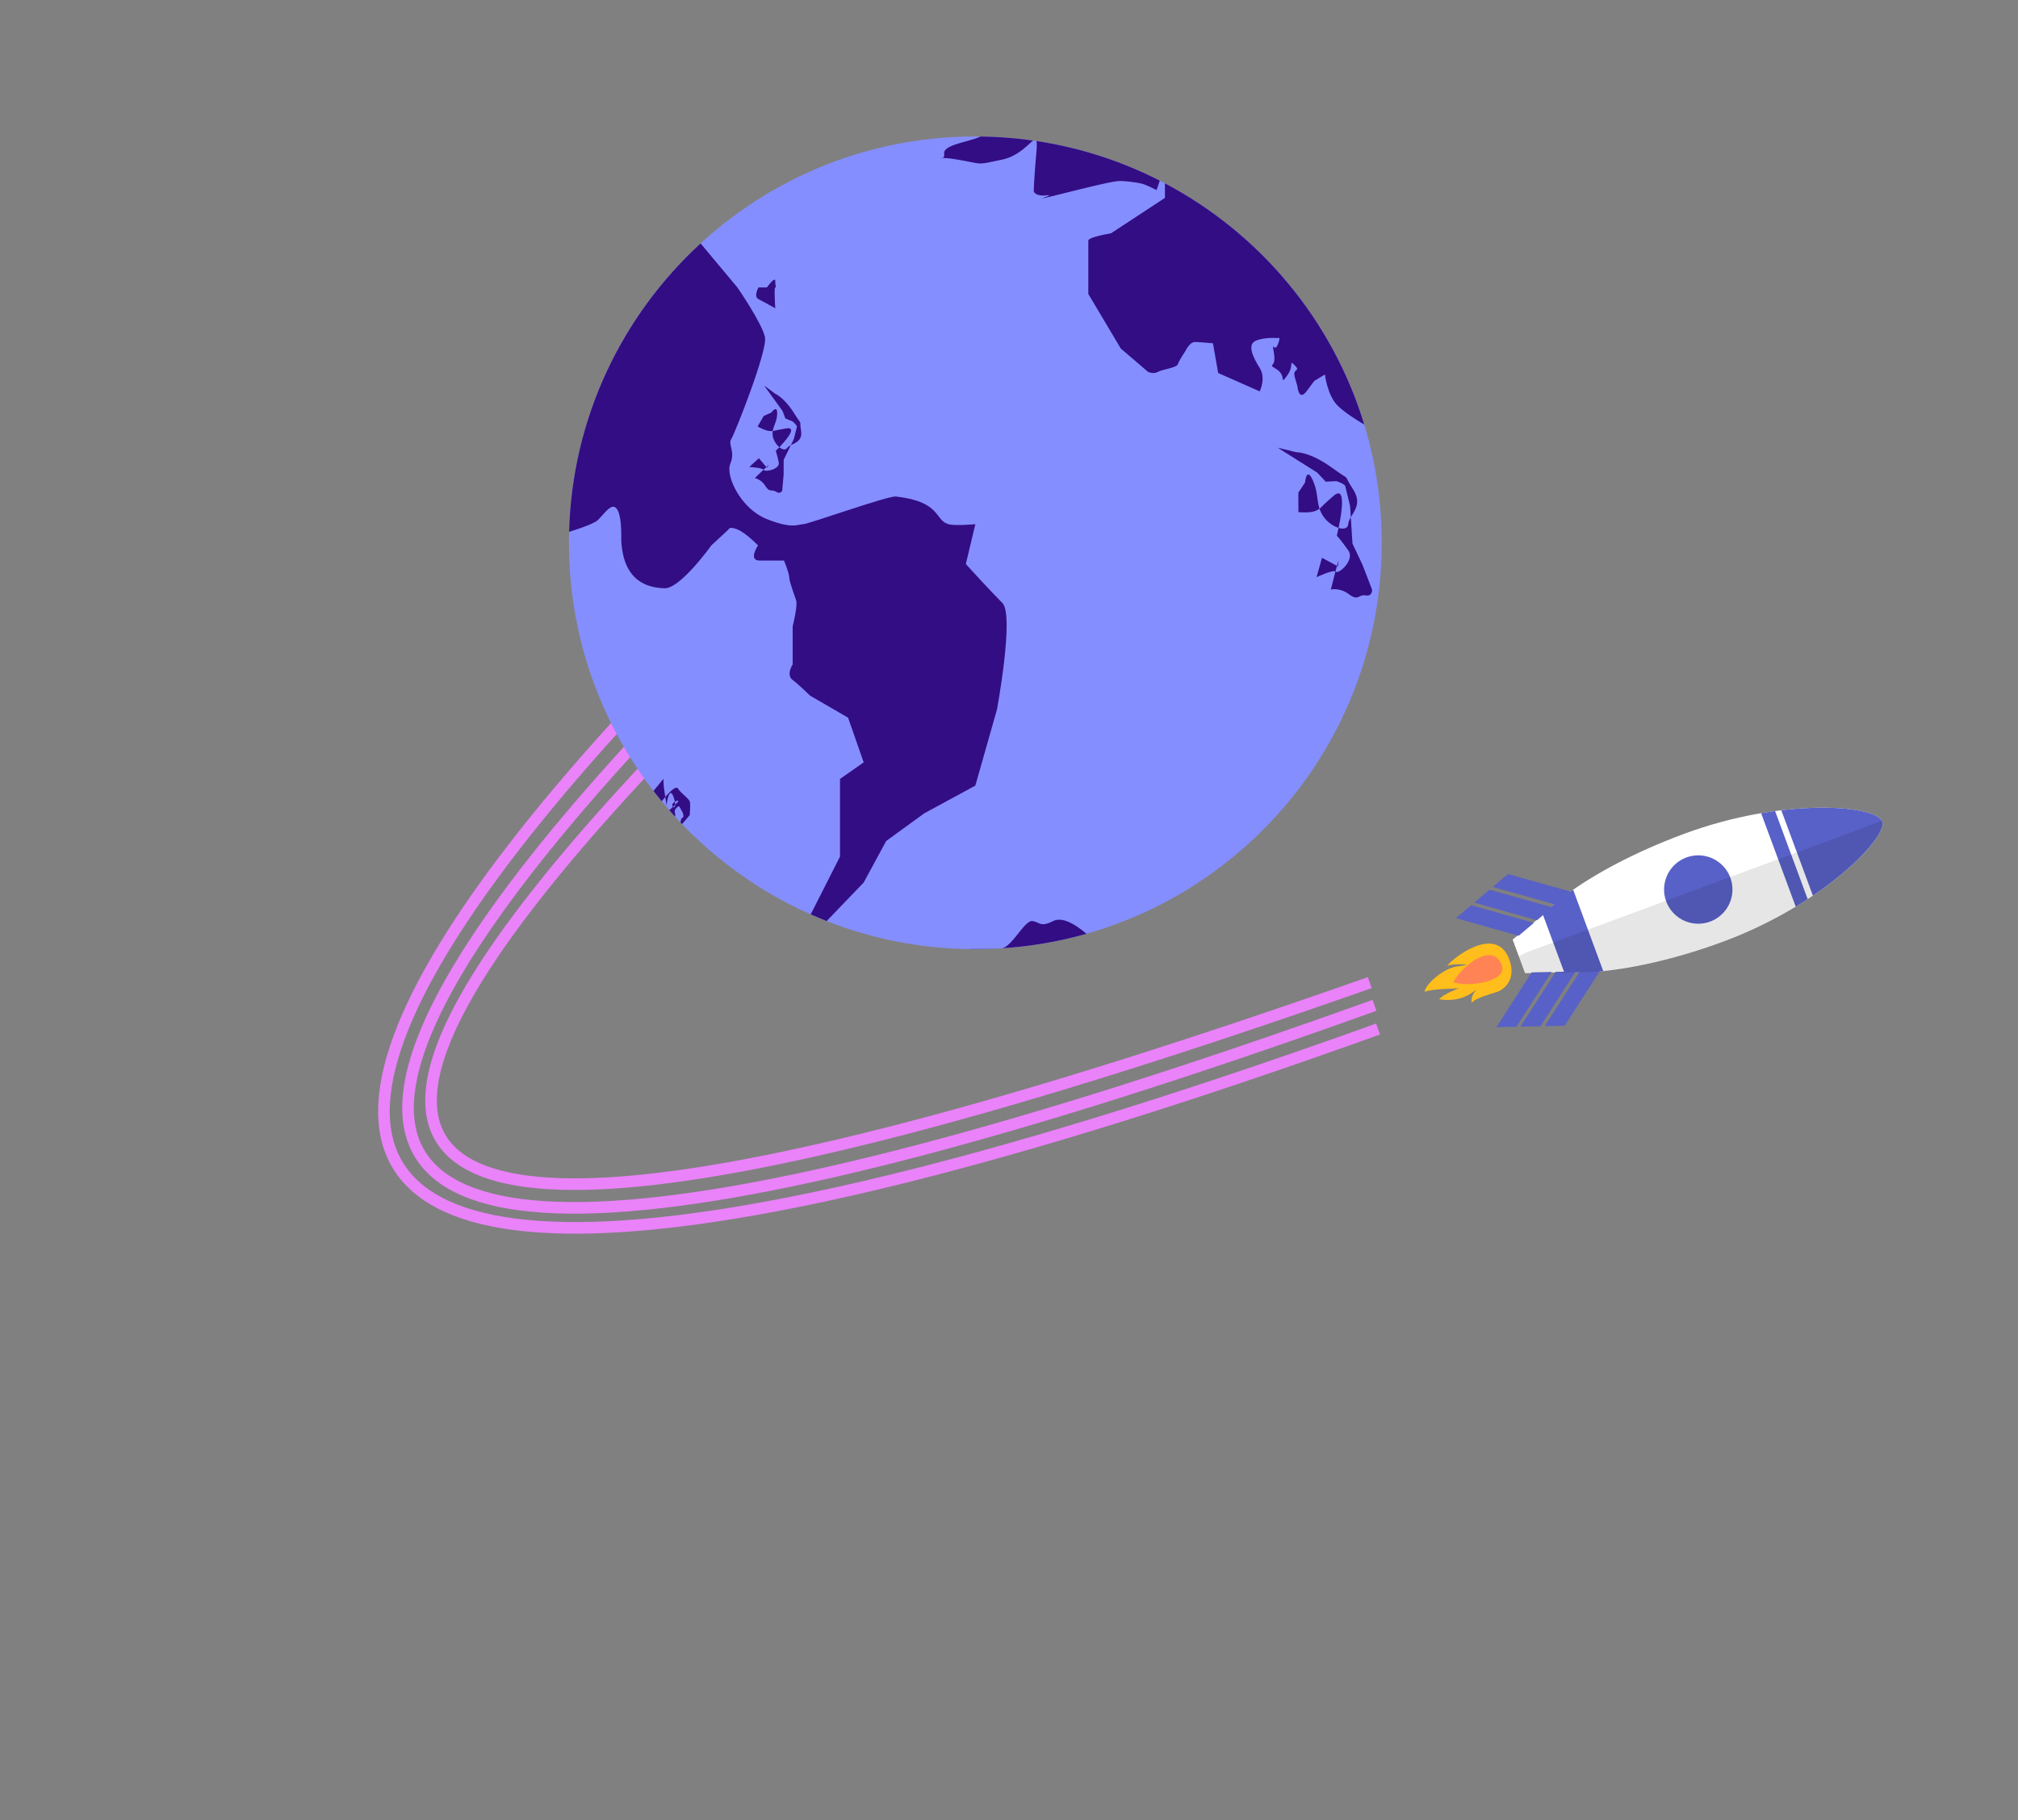 <svg width="869" height="784" viewBox="0 0 869 784" fill="none" xmlns="http://www.w3.org/2000/svg">
  <rect x="0" y="0" width="869" height="784" fill="#808080" stroke="none"/>
  <path d="M742.544 405.346c-42.294 15.649-80.417 17.97-85.148 5.183-4.731-12.786 25.721-35.839 68.015-51.487 42.295-15.649 82.47-12.418 85.148-5.182 2.47 6.678-25.72 35.838-68.015 51.486Z" fill="#fff"/>
  <path d="M780.682 385.749c19.988-13.534 31.492-27.521 29.877-31.889-1.751-4.733-19.549-7.751-43.486-4.894l13.609 36.783Zm-22.302-35.523 14.899 40.266a177.701 177.701 0 0 0 5.155-3.248l-14.036-37.937c-2.011.272-4.017.579-6.018.919Zm-35.61 44.86c6.617 4.72 15.807 3.182 20.527-3.435 4.72-6.617 3.182-15.807-3.435-20.527-6.617-4.72-15.807-3.182-20.527 3.435-4.72 6.617-3.182 15.807 3.435 20.527Zm-45.332-11.893c-14.674 10.255-22.633 20.334-20.042 27.336 2.591 7.002 15.193 9.474 33.009 7.708l-12.967-35.044Z" fill="#5861C7"/>
  <path d="m664.439 394.007-13.058 10.649 5.355 14.475 16.844-.416-9.141-24.708Z" fill="#fff"/>
  <path d="m665.174 441.944 15.186-23.59 8.598-.183-15.186 23.592-8.598.181Zm-10.442.223 15.186-23.591 8.598-.182-15.186 23.59-8.598.183Zm-10.34.22 15.185-23.591 8.598-.183-15.186 23.591-8.597.183Zm-1.581-60.407 27.008 7.593 6.558-5.562-27.008-7.594-6.558 5.563Zm-7.966 6.756 27.009 7.594 6.559-5.563-27.009-7.594-6.559 5.563Zm-7.887 6.691 27.008 7.594 6.559-5.563-27.009-7.594-6.558 5.563Z" fill="#5861C7"/>
  <path d="M649.969 413.277c3.396 9.373-3.333 13.213-4.966 13.817-1.632.604-10.116 2.756-11.199 4.844-.967-3.523 3.211-7.963 6.379-7.954-4.093-.004-7.344 8.311-20.45 6.407 1.448-2.017 7.485-4.394 8.821-4.888-1.336.493-10.775.063-15.079 1.656.186-3.148 8.07-10.115 13.851-10.904 5.782-.79 2.604-.577 4.375-.895-3.581-.193-7.612-.101-8.486.729.732-2.126 20.933-18.881 26.754-2.812Z" fill="#FFBE1B"/>
  <path d="M646.422 414.969c3.796 7.979-14.4 10.331-20.569 8.024 2.695-5.713 16.014-17.601 20.569-8.024Z" fill="#FF8354"/>
  <path opacity=".1" d="M810.559 353.86a2.735 2.735 0 0 0-.148-.326l-153.125 56.655c.037.114-3.272 1.592-3.272 1.592s1.416 3.584 2.722 7.35c31.21-.938 39.693 2.406 85.807-13.785 40.172-14.103 70.486-44.808 68.016-51.486Z" fill="#000"/>
  <g clip-path="url(#a)" stroke="#EA82FA" stroke-width="5">
    <path d="M561.976 46C97.116 413.003-38.896 670.638 593.425 443.181"/>
    <path d="M570.849 50.714C137.286 401.892-49.993 663.832 591.885 432.97"/>
    <path d="M566.231 68.03C155.757 411.658-39.218 644.741 589.833 423.201"/>
  </g>
  <path d="M420.006 408.776c96.65 0 175-78.351 175-175.001s-78.35-175-175-175c-96.649 0-175 78.35-175 175s78.351 175.001 175 175.001Z" fill="#858EFF"/>
  <path d="m415.905 242.917 4.101-17.149s-8.779.794-11.556 0c-6.145-1.76-2.983-9.693-22.615-11.931-3.457-.393-37.776 11.931-40.013 11.931-2.236 0-4.473 2.236-15.656-2.237-11.185-4.474-17.894-18.641-15.658-23.859 2.237-5.219-1.119-8.304.372-10.54 1.492-2.237 15.7-38.15 14.54-43.885-1.215-6.009-11.884-21.451-11.884-21.451l-15.84-18.957c-33.763 30.996-55.321 75.076-56.624 124.209 0 0 9.445-2.823 12.028-4.77 1.906-1.437 5.206-6.761 7.455-5.965 3.497 1.241 2.926 13.423 2.984 14.539.932 17.913 11.716 20.285 18.639 20.503 6.823.215 20.13-18.449 20.13-18.449l7.456-6.9s.092-1.491 3.773 0c3.683 1.491 8.901 6.9 8.901 6.9s-4.473 6.521.747 6.521h10.438s2.237 5.404 2.237 7.175c0 1.772 2.237 7.735 2.982 9.973.746 2.236-1.491 11.183-1.491 11.183v16.402s-2.982 4.473 0 6.709c2.983 2.237 7.456 6.71 7.456 6.71l16.403 9.513 6.711 19.247-10.189 7.125v33.453l-12.629 24.888 6.862 2.88.009.003 15.947-16.588 9.692-17.893 16.403-11.928 21.99-11.93 9.321-32.804s7.538-40.633 2.319-45.853c-5.22-5.219-15.741-16.775-15.741-16.775Zm157.187 11.01s3.568-14.35 3.304-12.166l-.267 2.179-3.434-1.884-3.42-1.826-2.336 8.344s7.193-3.448 8.377-2.334c1.183 1.112 8.199-5.058 5.304-9.172-2.894-4.114-4.935-6.384-4.935-6.384s5.833-23.385-1.395-17.151c-7.23 6.229-4.708 4.824-7.23 6.229-2.519 1.407-7.928.807-7.928.807l-.019-8.43 2.872-4.316s.578-7.189 3.36-.936c2.781 6.254 1.151 9.946 4.18 14.999 3.031 5.057 10.744 7.938 11.081 3.784.132-1.631 1.238-3.126 2.226-4.806 1.531-2.598 2.78-5.644-.294-10.336-5.065-7.724.557-2.187-8.932-9.067-9.49-6.881-15.257-6.677-15.257-6.677l-8.117-1.957 17.003 10.724 3.669 3.896 4.595-.226s3.517 1.127 3.79 2.107c.273.976 2.093 8.551 2.093 8.551l1.031 16.232 4.258 9.002 4.17 10.787s.276 3.086-2.787 2.534c-3.065-.551-3.06 2.609-7.121-.478-4.06-3.084-7.841-2.029-7.841-2.029Z" fill="#330D84"/>
  <path d="M325.047 205.867s6.875-6.624 6.014-5.531l-.861 1.091-1.691-2.062-1.698-2.025-4.169 3.772s5.858.342 6.295 1.302c.436.96 7.033-.215 6.402-3.31-.631-3.095-1.273-4.94-1.273-4.94s11.214-10.791 4.459-9.647c-6.757 1.142-4.642 1.156-6.757 1.142-2.114-.014-5.517-1.988-5.517-1.988l2.633-4.536 3.263-1.444s2.64-3.689 2.525.522c-.116 4.213-2.357 5.699-1.933 9.342.425 3.642 4.643 7.546 6.171 5.417.599-.837 1.802-1.304 2.986-1.904 1.834-.93 3.618-2.186 3.049-5.647-.937-5.7 1.057-1.005-3.084-7.602-4.142-6.597-8.035-8.249-8.035-8.249l-4.776-3.529 7.925 10.957 1.213 3.215 3.123 1.282s1.981 1.68 1.855 2.29c-.125.609-1.294 5.237-1.294 5.237l-4.412 9.039v6.141l-.617 7.072s-.784 1.743-2.645.51c-1.863-1.233-2.851.469-4.58-2.43-1.728-2.898-4.571-3.487-4.571-3.487Zm1.577-82.071s-2.236 3.931 0 5.05c2.238 1.118 7.225 3.914 7.225 3.914s-.606-8.98 0-8.964c.605.016-.046-.542 0-2.779.045-2.237-3.641 2.779-3.641 2.779h-3.584Zm223.113 35.243c4.473 2.796 1.118 7.269 4.473 2.796 3.355-4.474.559-7.269 3.355-4.474 2.796 2.796-1.119 1.119 0 5.033l1.119 3.914s.558 6.711 3.914 2.237l3.355-4.473 4.589-2.796s1.002 8.947 5.476 13.421c2.833 2.833 8.022 6.111 11.449 8.137-13.665-44.977-44.949-82.275-85.819-103.873v6.268l-23.278 15.284s-9.714 1.491-9.714 3.169v22.919l13.978 23.493 11.744 10.066s2.362 1.119 4.256 0c1.894-1.119 8.045-1.678 8.604-3.355.559-1.677 3.209-5.592 3.209-5.592s1.824-3.914 4.06-3.914c2.237 0 7.829.559 7.829.559l2.237 12.799 17.894 7.891s2.795-5.593 0-10.066c-2.797-4.474-5.593-10.066-1.678-11.743 3.914-1.676 9.443-1.118 9.443-1.118s1.615-1.119 0 2.796-2.734-2.796-1.615 3.915c1.119 6.71-3.354 3.912 1.12 6.707ZM405.947 68.04c-1.337.039-.647.38 0 0Z" fill="#330D84"/>
  <path d="M459.149 82.992c20.131-5.033 21.809-5.033 23.486-5.033 1.678 0 6.71.56 8.947 1.119 2.237.56 6.465 2.797 6.465 2.797l1.38-4.076a173.75 173.75 0 0 0-53.117-17.054c.221.745.209 2.265-.023 4.914-1.117 12.86-1.117 16.775-1.117 16.775s.559 2.237 5.591 1.678c5.034-.562-11.742 3.912 8.388-1.12Zm-27.502-14.28c6.965-1.468 11.186-6.708 13.256-8.164a176.247 176.247 0 0 0-22.658-1.743c-5.035 2.378-16.217 3.497-15.658 7.411.152 1.064-.232 1.585-.639 1.823.912-.026 2.764.088 6.23.673 11.744 1.979 7.624 2.494 19.469 0Zm-15.836 340.011h.001c1.394.032 2.793.054 4.194.054 3.414 0 6.805-.109 10.171-.302-4.915.266-14.366.248-14.366.248Zm28.8-12.035c-3.355-.56-8.926 11.381-13.369 11.719l-.018.001a174.425 174.425 0 0 0 36.692-6.27h-.001c-.28.083-8.766-8.243-14.357-5.468-5.592 2.777-5.592.579-8.947.018Zm-157.484-49.041-.029-.203.029.203Zm-.083-.57.054.368-.054-.368Zm-.032-.223.033.226-.033-.226Zm5.099-7.055c-.696-1.263-2.335-.32-5.624 3.444l.525 3.611s1.17-9.599 3.25-2.988c.178.564.285 1.028.364 1.451.146-.085.287-.171.467-.25 1.708-.749 1.03.186-.334 1.524-.04 1.129-.608 1.249-.966.914a82.65 82.65 0 0 1-1.573 1.404c.817.935 1.642 1.865 2.479 2.781.223-1.153-.07-1.458-.136-2.176-.075-.826.68-1.515 1.285-2.068.604-.55.831.14 1.587 1.517.756 1.377.529.688.833 2.122.302 1.433-.908.77-1.059 2.285a1.89 1.89 0 0 1-.232.766c.247.26.495.521.745.779l3.267-3.83s.454-4.877 0-6.021c-.453-1.139-4.081-3.815-4.878-5.265Z" fill="#330D84"/>
  <path d="M290.628 345.318c-1.355.795-1.25 1.8-.833 2.189.344-.315.67-.624.967-.914.011-.329-.037-.765-.134-1.275Zm-4.976-9.853s-2.127 2.627-4.228 5.171a179.463 179.463 0 0 0 3.522 4.43 79.89 79.89 0 0 1 1.54-1.821l-.633-4.358-.201-3.422Z" fill="#330D84"/>
  <defs>
    <clipPath id="a">
      <path fill="#fff" d="m.228 527.21 478.877 213.21 141.283-317.326-478.877-213.21z"/>
    </clipPath>
  </defs>
</svg>